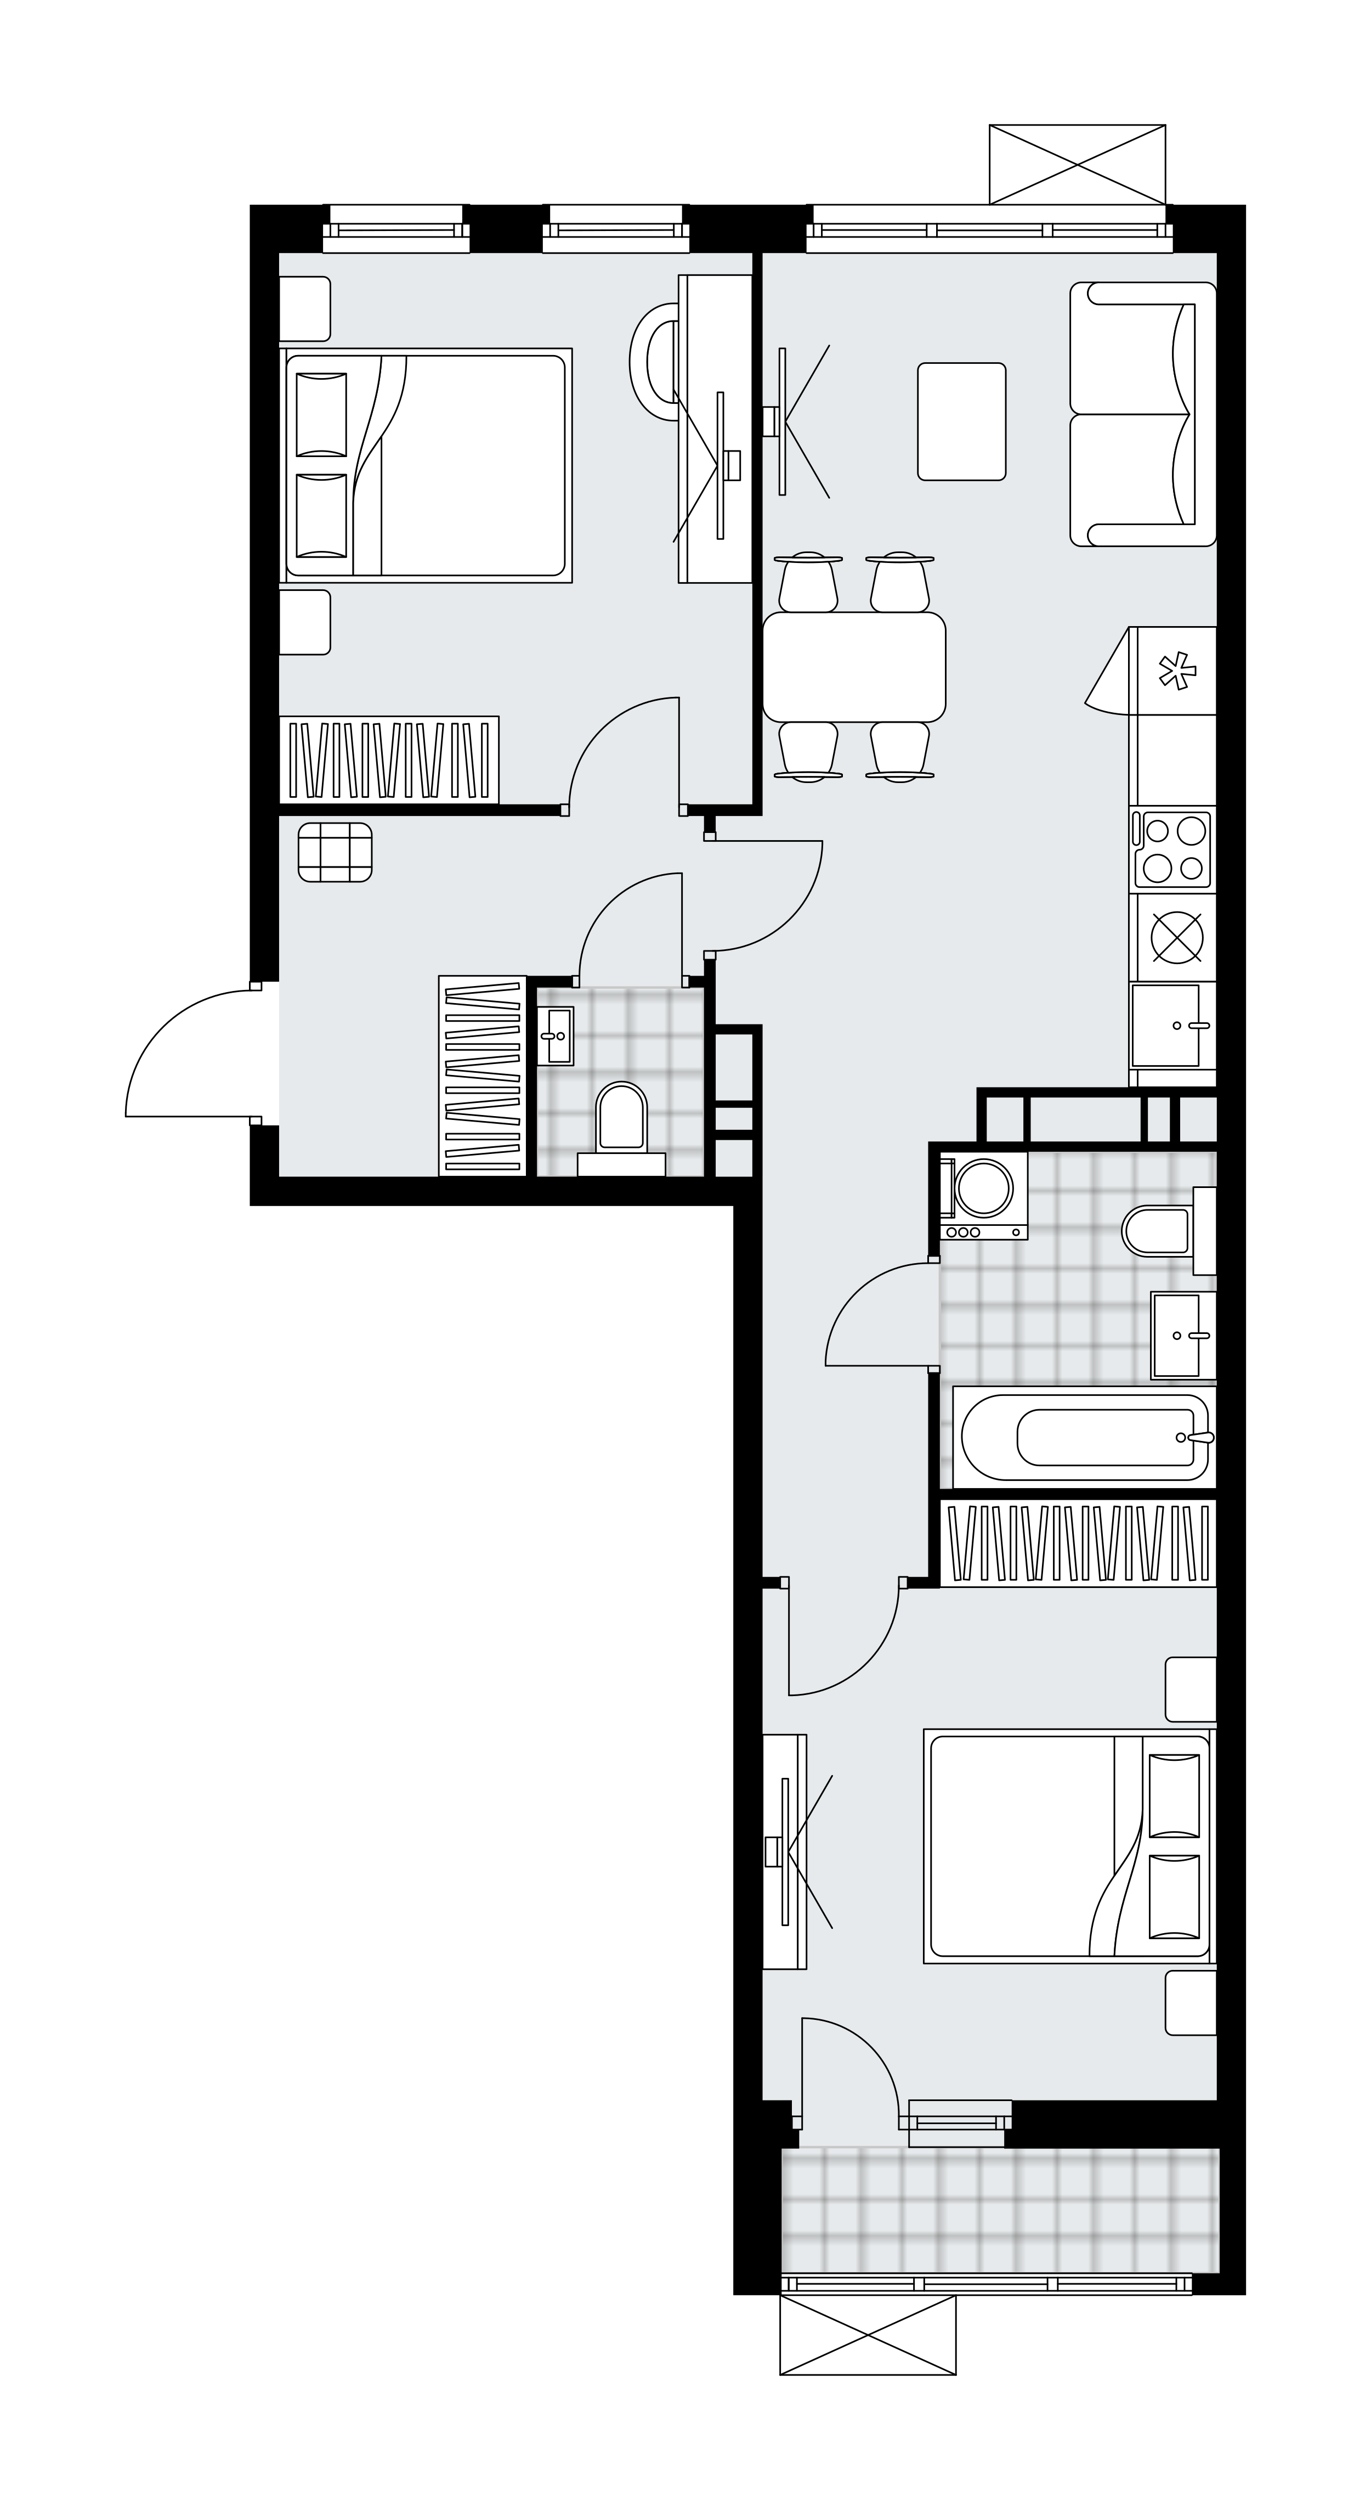 <svg xmlns="http://www.w3.org/2000/svg" xmlns:xlink="http://www.w3.org/1999/xlink" height="2000px" id="Layer_1" style="enable-background:new 0 0 1097.48 2000;" version="1.1" viewBox="0 0 1097.48 2000" width="1097.48px" x="0px" y="0px" xml:space="preserve">
<style type="text/css">
	.st0{fill:none;}
	.st1{opacity:0.5;fill:none;stroke:#1D1D1B;stroke-width:0.4;stroke-miterlimit:10;}
	.st2{fill:#FFFFFF;}
	.st3{fill:#E7EAEC;}
	.st4{fill:url(#SVGID_1_);stroke:#C8C8C8;stroke-width:2;stroke-linecap:round;stroke-linejoin:round;stroke-miterlimit:10;}
	
		.st5{fill:url(#SVGID_00000163791495715318183350000011925667527148207531_);stroke:#C8C8C8;stroke-width:2;stroke-linecap:round;stroke-linejoin:round;stroke-miterlimit:10;}
	
		.st6{fill:url(#SVGID_00000024683623056318364770000009332713003235132083_);stroke:#C8C8C8;stroke-width:2;stroke-linecap:round;stroke-linejoin:round;stroke-miterlimit:10;}
	.st7{fill:none;stroke:#000000;stroke-width:1.3;stroke-linecap:round;stroke-linejoin:round;stroke-miterlimit:10;}
	.st8{fill:#FFFFFF;stroke:#1D1D1B;stroke-width:1.3;stroke-linecap:round;stroke-linejoin:round;stroke-miterlimit:10;}
	.st9{fill:none;stroke:#000000;stroke-width:1.3;stroke-linecap:round;stroke-linejoin:round;}
	.st10{fill:none;stroke:#000000;stroke-width:1.3;stroke-linecap:round;stroke-linejoin:round;stroke-dasharray:9.766,9.766;}
	.st11{fill:none;stroke:#000000;stroke-width:1.3;stroke-linecap:round;stroke-linejoin:round;stroke-dasharray:9.425,9.425;}
	.st12{fill:none;stroke:#000000;stroke-width:1.3;stroke-linecap:round;stroke-linejoin:round;stroke-dasharray:10.819,10.819;}
	.st13{fill:#FFFFFF;stroke:#000000;stroke-width:1.3;stroke-linecap:round;stroke-linejoin:round;stroke-miterlimit:10;}
	.st14{font-family:'Arial-BoldMT','Arial'; font-weight:bold;}
	.st15{font-size:62.062px;}
	.st16{font-size:51.718px;}
	.st17{font-family: 'ArialMT','Arial';}
	.st18{font-size:40px;}
</style>
<pattern height="14.57" id="New_Pattern_Swatch_3" patternUnits="userSpaceOnUse" style="overflow:visible;" viewBox="7.49 -22.06 14.57 14.57" width="14.57" x="1173.04" y="-1217.14">
	<g>
		<rect class="st0" height="14.57" width="14.57" x="7.49" y="-22.06" />
		<g>
			<rect class="st1" height="7.29" width="7.29" x="14.77" y="-7.49" />
		</g>
		<g>
			<rect class="st1" height="7.29" width="7.29" x="0.2" y="-7.49" />
		</g>
		<g>
			<rect class="st1" height="7.29" width="7.29" x="22.06" y="-14.77" />
		</g>
		<g>
			<rect class="st1" height="7.29" width="7.29" x="7.49" y="-14.77" />
			<rect class="st1" height="7.29" width="7.29" x="14.77" y="-22.06" />
		</g>
		<g>
			<rect class="st1" height="7.29" width="7.29" x="0.2" y="-22.06" />
		</g>
		<g>
			<rect class="st1" height="7.29" width="7.29" x="22.06" y="-29.35" />
		</g>
		<g>
			<rect class="st1" height="7.29" width="7.29" x="7.49" y="-29.35" />
		</g>
	</g>
</pattern>
<path class="st2" d="M765.26,1900.65H624.53  c-0.12,0-0.22-0.04-0.31-0.09c-0.02-0.01-0.04-0.03-0.07-0.04c-0.08-0.06-0.15-0.14-0.2-0.23c0-0.01-0.01-0.01-0.01-0.02  c0,0,0,0,0-0.01c-0.02-0.04-0.02-0.09-0.03-0.13c-0.01-0.04-0.02-0.08-0.03-0.12c0,0,0,0,0-0.01v-63.78c0,0,0,0,0,0H587v-117.28  v-38.7V964.82H199.96v-23.46v-40.4c-0.36,0-0.65-0.29-0.65-0.65v-6.39h-98.66c-0.36,0-0.65-0.29-0.65-0.65v-2.94c0,0,0-0.01,0-0.01  c0,0,0-0.01,0-0.01c0.79-26.55,11.71-51.36,30.77-69.86c18.53-17.99,42.8-28.12,68.54-28.67v-6.41c0-0.36,0.29-0.65,0.65-0.65  V481.61V202.48v-23.46v-15.25h57.99c0,0,0,0,0,0c0-0.36,0.29-0.65,0.65-0.65h117.28c0.36,0,0.65,0.29,0.65,0.65c0,0,0,0,0,0h57.34  c0,0,0,0,0,0c0-0.36,0.29-0.65,0.65-0.65h117.28c0.36,0,0.65,0.29,0.65,0.65c0,0,0,0,0,0h92.53c0,0,0,0,0,0  c0-0.36,0.29-0.65,0.65-0.65h145.95V100c0,0,0-0.01,0-0.01c0-0.04,0.02-0.08,0.03-0.12c0.01-0.04,0.01-0.09,0.03-0.13  c0,0,0-0.01,0-0.01c0.01-0.03,0.03-0.05,0.05-0.07c0.03-0.05,0.05-0.09,0.09-0.13c0.03-0.03,0.06-0.04,0.1-0.07  c0.04-0.02,0.07-0.05,0.11-0.07c0.05-0.02,0.1-0.02,0.14-0.03c0.03-0.01,0.06-0.02,0.1-0.02h140.74c0.04,0,0.07,0.02,0.1,0.02  c0.05,0.01,0.09,0.01,0.14,0.03c0.04,0.02,0.07,0.04,0.11,0.07c0.03,0.02,0.07,0.04,0.1,0.07c0.04,0.03,0.06,0.08,0.09,0.12  c0.02,0.03,0.04,0.05,0.06,0.08c0,0,0,0.01,0,0.01c0.02,0.04,0.02,0.08,0.03,0.12c0.01,0.05,0.03,0.09,0.03,0.14c0,0,0,0,0,0.01  v63.13h5.21c0.36,0,0.65,0.29,0.65,0.65c0,0,0,0,0,0h57.99v15.25v23.46v93.83v616.9v715.01v52.02v23.46v15.25v99.69v17.59h-42.74  c0,0,0,0,0,0c0,0.36-0.29,0.65-0.65,0.65H765.91V1900c0,0,0,0.01,0,0.01c0,0.04-0.02,0.08-0.03,0.12c-0.01,0.04-0.01,0.09-0.03,0.13  c0,0,0,0,0,0.01c0,0.01-0.01,0.01-0.01,0.02c-0.05,0.09-0.12,0.17-0.2,0.23c-0.02,0.02-0.04,0.03-0.07,0.04  C765.48,1900.61,765.38,1900.65,765.26,1900.65z" id="background" />
<g id="floor">
	<polygon class="st3" points="974.03,1680.21 974.03,941.33 974.03,893.24 974.03,202.45 223.42,202.45 223.42,941.33    610.45,941.33 610.45,1680.21 625.7,1680.21 625.7,1818.6 976.37,1818.6 976.37,1680.21  " />
	<pattern id="SVGID_1_" patternTransform="matrix(4.138 0 0 4.138 28113.236 14337.698)" xlink:href="#New_Pattern_Swatch_3">
	</pattern>
	<rect class="st4" height="151.29" width="133.7" x="429.84" y="790.03" />
	
		<pattern id="SVGID_00000000943772893671257330000015819902687581655438_" patternTransform="matrix(4.138 0 0 4.138 28113.236 14337.698)" xlink:href="#New_Pattern_Swatch_3">
	</pattern>
	
		<rect height="269.75" style="fill:url(#SVGID_00000000943772893671257330000015819902687581655438_);stroke:#C8C8C8;stroke-width:2;stroke-linecap:round;stroke-linejoin:round;stroke-miterlimit:10;" width="221.66" x="752.36" y="921.39" />
	
		<pattern id="SVGID_00000050651045979348145440000015815965862401264276_" patternTransform="matrix(4.138 0 0 4.138 28113.236 14337.698)" xlink:href="#New_Pattern_Swatch_3">
	</pattern>
	
		<rect height="100.86" style="fill:url(#SVGID_00000050651045979348145440000015815965862401264276_);stroke:#C8C8C8;stroke-width:2;stroke-linecap:round;stroke-linejoin:round;stroke-miterlimit:10;" width="350.67" x="625.7" y="1717.74" />
	<g id="LINE_00000093147436126675114500000008830009694064425346_">
		<line class="st7" x1="727.73" x2="809.83" y1="1693.14" y2="1693.14" />
	</g>
	<g id="LINE_00000163784248358470750800000012216294079470292142_">
		<line class="st7" x1="727.73" x2="809.83" y1="1703.69" y2="1703.69" />
	</g>
	<g id="LINE_00000083068355132342731410000004508415317738186665_">
		<line class="st7" x1="734.3" x2="797.32" y1="1698.7" y2="1698.7" />
	</g>
	<g id="LINE_00000079478356880321099760000017892279499869842835_">
		<line class="st7" x1="803.88" x2="803.88" y1="1693.14" y2="1703.69" />
	</g>
	<g id="LINE_00000049218301404403526800000007947453988600346546_">
		<line class="st7" x1="734.3" x2="734.3" y1="1693.14" y2="1703.69" />
	</g>
	<g id="LINE_00000105409809937194842080000012419077418552083625_">
		<line class="st7" x1="727.73" x2="809.83" y1="1680.24" y2="1680.24" />
	</g>
	<g id="LINE_00000083798648170871108180000017260958673118642842_">
		<line class="st7" x1="809.83" x2="727.73" y1="1717.77" y2="1717.77" />
	</g>
	<g id="LINE_00000039097093233133039980000015130023180820854926_">
		<line class="st7" x1="797.32" x2="797.32" y1="1693.13" y2="1703.68" />
	</g>
	<g id="LINE_00000078739937297248657800000015194020694987756176_">
		<line class="st7" x1="727.73" x2="727.73" y1="1680.24" y2="1717.77" />
	</g>
	<g id="LINE_00000101080816118033376770000001315635978945141694_">
		<line class="st7" x1="645.64" x2="938.84" y1="163.78" y2="163.78" />
	</g>
	<g id="LINE_00000003082075021160867730000005371230166751977876_">
		<line class="st7" x1="651.29" x2="651.29" y1="179.02" y2="189.58" />
	</g>
	<g id="LINE_00000163755870813039168050000011708199379920473735_">
		<line class="st7" x1="932.98" x2="932.98" y1="179.02" y2="189.58" />
	</g>
	<g id="LINE_00000168809738468103178320000007374729376628512422_">
		<line class="st7" x1="741.81" x2="657.86" y1="184.01" y2="184.01" />
	</g>
	<g id="LINE_00000116206654215512120450000015076232586708127915_">
		<line class="st7" x1="926.41" x2="842.67" y1="184.01" y2="184.01" />
	</g>
	<g id="LINE_00000080899593142443416440000008707701597750390418_">
		<line class="st7" x1="926.41" x2="926.41" y1="189.58" y2="179.02" />
	</g>
	<g id="LINE_00000178897106385341925080000003180696782257647534_">
		<line class="st7" x1="651.29" x2="651.29" y1="179.02" y2="189.58" />
	</g>
	<g id="LINE_00000183236171822902550590000002377776402378677683_">
		<line class="st7" x1="657.86" x2="657.86" y1="189.58" y2="179.02" />
	</g>
	<g id="LINE_00000087401965162645983180000018000873731239404166_">
		<line class="st7" x1="750.02" x2="750.02" y1="179.02" y2="189.58" />
	</g>
	<g id="LINE_00000034079406070459322400000013439077497835220922_">
		<line class="st7" x1="750.02" x2="741.81" y1="189.58" y2="189.58" />
	</g>
	<g id="LINE_00000041991510868354167750000015317444485276462011_">
		<line class="st7" x1="741.81" x2="741.81" y1="189.58" y2="179.02" />
	</g>
	<g id="LINE_00000049220242078303780320000005947419074497097642_">
		<line class="st7" x1="741.81" x2="750.02" y1="179.02" y2="179.02" />
	</g>
	<g id="LINE_00000109745295221686800380000005449523415954323342_">
		<line class="st7" x1="938.84" x2="645.64" y1="202.48" y2="202.48" />
	</g>
	<g id="LINE_00000106862464500461236590000008058397827706640285_">
		<line class="st7" x1="842.67" x2="842.67" y1="179.02" y2="189.58" />
	</g>
	<g id="LINE_00000140729542807716656700000016317684526327852707_">
		<line class="st7" x1="842.67" x2="834.46" y1="189.58" y2="189.58" />
	</g>
	<g id="LINE_00000053511695552541733600000012821552102763797938_">
		<line class="st7" x1="834.46" x2="834.46" y1="189.58" y2="179.02" />
	</g>
	<g id="LINE_00000145738053180934345660000012867509862214504322_">
		<line class="st7" x1="834.46" x2="842.67" y1="179.02" y2="179.02" />
	</g>
	<g id="LINE_00000000212446882175337180000011890036513542505611_">
		<line class="st7" x1="834.46" x2="750.02" y1="184.3" y2="184.3" />
	</g>
	<g id="LWPOLYLINE_00000045615747990480268920000001236783239105516220_">
		<line class="st7" x1="842.67" x2="938.84" y1="179.02" y2="179.02" />
	</g>
	<g id="LWPOLYLINE_00000003094875725312807480000017541652542719970202_">
		<line class="st7" x1="834.46" x2="750.02" y1="179.02" y2="179.02" />
	</g>
	<g id="LWPOLYLINE_00000025404182235881758210000009307268871841254307_">
		<line class="st7" x1="741.81" x2="645.64" y1="179.02" y2="179.02" />
	</g>
	<g id="LWPOLYLINE_00000072271637605260505980000004166412848849852345_">
		<line class="st7" x1="842.67" x2="938.84" y1="189.58" y2="189.58" />
	</g>
	<g id="LWPOLYLINE_00000152983883288248105610000007501177330462575009_">
		<line class="st7" x1="834.46" x2="750.02" y1="189.58" y2="189.58" />
	</g>
	<g id="LWPOLYLINE_00000088827123392719779080000007026672131407774096_">
		<line class="st7" x1="741.81" x2="645.64" y1="189.58" y2="189.58" />
	</g>
	<g id="LINE_00000038404730371929832030000017931049206025921726_">
		<line class="st7" x1="625.7" x2="954.09" y1="1818.63" y2="1818.63" />
	</g>
	<g id="LINE_00000131360632911227828880000001867922219620219283_">
		<line class="st7" x1="631.35" x2="631.35" y1="1822.15" y2="1832.7" />
	</g>
	<g id="LINE_00000127760491831730299270000012273866653501106094_">
		<line class="st7" x1="948.22" x2="948.22" y1="1822.15" y2="1832.7" />
	</g>
	<g id="LINE_00000036942446883361977620000007636593623253588115_">
		<line class="st7" x1="731.64" x2="637.92" y1="1827.13" y2="1827.13" />
	</g>
	<g id="LINE_00000106840039652391566840000008059053785777016223_">
		<line class="st7" x1="941.66" x2="846.75" y1="1827.13" y2="1827.13" />
	</g>
	<g id="LINE_00000116206037039273069670000006875840141920327572_">
		<line class="st7" x1="941.66" x2="941.66" y1="1832.7" y2="1822.15" />
	</g>
	<g id="LINE_00000137133326130791823380000012792616322288958880_">
		<line class="st7" x1="631.35" x2="631.35" y1="1822.15" y2="1832.7" />
	</g>
	<g id="LINE_00000093896774895548269540000001525394945384871865_">
		<line class="st7" x1="637.92" x2="637.92" y1="1832.7" y2="1822.15" />
	</g>
	<g id="LINE_00000001630999980652202550000005149428498594199193_">
		<line class="st7" x1="739.85" x2="739.85" y1="1822.15" y2="1832.7" />
	</g>
	<g id="LINE_00000062875239880732423710000010723816001083937197_">
		<line class="st7" x1="739.85" x2="731.64" y1="1832.7" y2="1832.7" />
	</g>
	<g id="LINE_00000074430169433812604850000008537658436839006858_">
		<line class="st7" x1="731.64" x2="731.64" y1="1832.7" y2="1822.15" />
	</g>
	<g id="LINE_00000136407333382425727350000003933885037173974716_">
		<line class="st7" x1="731.64" x2="739.85" y1="1822.15" y2="1822.15" />
	</g>
	<g id="LINE_00000060019867883683419910000009818819699482918827_">
		<line class="st7" x1="954.09" x2="625.7" y1="1836.22" y2="1836.22" />
	</g>
	<g id="LINE_00000127010194964422407940000000088231554126780291_">
		<line class="st7" x1="846.75" x2="846.75" y1="1822.15" y2="1832.7" />
	</g>
	<g id="LINE_00000073718485644224514590000001308368395198349213_">
		<line class="st7" x1="846.75" x2="838.54" y1="1832.7" y2="1832.7" />
	</g>
	<g id="LINE_00000026149439275549159520000003477693871375212455_">
		<line class="st7" x1="838.54" x2="838.54" y1="1832.7" y2="1822.15" />
	</g>
	<g id="LINE_00000054976453893434307670000005258845214447153327_">
		<line class="st7" x1="838.54" x2="846.75" y1="1822.15" y2="1822.15" />
	</g>
	<g id="LINE_00000044876680650745506400000016517966387244072346_">
		<line class="st7" x1="838.54" x2="739.85" y1="1827.43" y2="1827.43" />
	</g>
	<g id="LWPOLYLINE_00000098939976948016636450000008743808953905772207_">
		<line class="st7" x1="846.75" x2="954.09" y1="1822.15" y2="1822.15" />
	</g>
	<g id="LWPOLYLINE_00000163785587602998080730000017190372675520317336_">
		<line class="st7" x1="838.54" x2="739.85" y1="1822.15" y2="1822.15" />
	</g>
	<g id="LWPOLYLINE_00000049903165902723706520000013176879900029144969_">
		<line class="st7" x1="731.64" x2="625.7" y1="1822.15" y2="1822.15" />
	</g>
	<g id="LWPOLYLINE_00000101064393902265642190000005514319730459730848_">
		<line class="st7" x1="846.75" x2="954.09" y1="1832.7" y2="1832.7" />
	</g>
	<g id="LWPOLYLINE_00000100379810152013420950000000618744642413731718_">
		<line class="st7" x1="838.54" x2="739.85" y1="1832.7" y2="1832.7" />
	</g>
	<g id="LWPOLYLINE_00000120549222224613565080000010567643833428059785_">
		<line class="st7" x1="731.64" x2="625.7" y1="1832.7" y2="1832.7" />
	</g>
	<g id="LINE_00000169526225293035097960000007716754868764104332_">
		<line class="st7" x1="375.89" x2="258.6" y1="163.78" y2="163.78" />
	</g>
	<g id="LINE_00000088836365589436750760000011756519751519145658_">
		<line class="st7" x1="258.61" x2="375.89" y1="189.58" y2="189.58" />
	</g>
	<g id="LINE_00000009584775638844293770000011516094272131541923_">
		<line class="st7" x1="370.02" x2="370.02" y1="179.02" y2="189.58" />
	</g>
	<g id="LINE_00000010991308238968711880000016962464019203319230_">
		<line class="st7" x1="264.47" x2="264.47" y1="179.02" y2="189.58" />
	</g>
	<g id="LINE_00000020369517526585342650000017950414700606598790_">
		<line class="st7" x1="258.61" x2="375.89" y1="179.02" y2="179.02" />
	</g>
	<g id="LINE_00000116919677169900896580000010002917927817461639_">
		<line class="st7" x1="271.04" x2="363.45" y1="184.3" y2="184.01" />
	</g>
	<g id="LINE_00000170271557013850291640000011379832276745759388_">
		<line class="st7" x1="271.04" x2="271.04" y1="189.58" y2="179.02" />
	</g>
	<g id="LINE_00000069392667754520453720000005272264166822618516_">
		<line class="st7" x1="370.02" x2="370.02" y1="179.02" y2="189.58" />
	</g>
	<g id="LINE_00000045595426892266468880000003895667624527854255_">
		<line class="st7" x1="363.45" x2="363.45" y1="189.58" y2="179.02" />
	</g>
	<g id="LINE_00000062900853908992495010000007831578908882309281_">
		<line class="st7" x1="258.61" x2="375.89" y1="202.48" y2="202.48" />
	</g>
	<g id="LINE_00000044145667240941988300000014235965874012343222_">
		<line class="st7" x1="551.81" x2="434.53" y1="163.78" y2="163.78" />
	</g>
	<g id="LINE_00000110450960405775541710000016560315189761122705_">
		<line class="st7" x1="434.53" x2="551.81" y1="189.58" y2="189.58" />
	</g>
	<g id="LINE_00000016769220693663348590000016540807180046674565_">
		<line class="st7" x1="545.95" x2="545.95" y1="179.02" y2="189.58" />
	</g>
	<g id="LINE_00000100363287968409614730000005791824808290890384_">
		<line class="st7" x1="440.39" x2="440.39" y1="179.02" y2="189.58" />
	</g>
	<g id="LINE_00000025423578034398632000000015104281416378677909_">
		<line class="st7" x1="434.53" x2="551.81" y1="179.02" y2="179.02" />
	</g>
	<g id="LINE_00000178164741160823243760000014588035571329440165_">
		<line class="st7" x1="446.96" x2="539.38" y1="184.3" y2="184.01" />
	</g>
	<g id="LINE_00000030458015081118426680000000853817102636112570_">
		<line class="st7" x1="446.96" x2="446.96" y1="189.58" y2="179.02" />
	</g>
	<g id="LINE_00000111889146072583404450000017402057442743152043_">
		<line class="st7" x1="545.95" x2="545.95" y1="179.02" y2="189.58" />
	</g>
	<g id="LINE_00000155144528613527921080000015744493114141601665_">
		<line class="st7" x1="539.38" x2="539.38" y1="189.58" y2="179.02" />
	</g>
	<g id="LINE_00000072248329537971516440000018368521869906850492_">
		<line class="st7" x1="434.53" x2="551.81" y1="202.48" y2="202.48" />
	</g>
	<g id="LWPOLYLINE_00000166654097425150761540000014652208798104295302_">
		<rect class="st7" height="7.04" width="9.38" x="199.96" y="785.37" />
	</g>
	<g id="LWPOLYLINE_00000181796047779477409540000006748956427788110978_">
		<rect class="st7" height="7.04" width="9.38" x="199.96" y="893.27" />
	</g>
	<g id="LWPOLYLINE_00000163756312801266239580000000762817781985906820_">
		<path class="st7" d="M100.65,890.34c1.61-54.54,46.3-97.92,100.86-97.92" />
	</g>
	<g id="LINE_00000045582801848881274110000002839930090867339421_">
		<line class="st7" x1="201.51" x2="100.65" y1="893.27" y2="893.27" />
	</g>
	<g id="LINE_00000111186956709691989030000006480366429849186456_">
		<line class="st7" x1="100.65" x2="100.65" y1="893.27" y2="890.34" />
	</g>
	<g id="LWPOLYLINE_00000183962547542290456550000004288381681524510861_">
		<rect class="st7" height="9.38" width="7.04" x="448.6" y="643.46" />
	</g>
	<g id="LWPOLYLINE_00000117678277882309065530000013882988578764928958_">
		<rect class="st7" height="9.38" width="7.04" x="543.6" y="643.46" />
	</g>
	<g id="LWPOLYLINE_00000165921998186492001250000000051963915090581939_">
		<path class="st7" d="M541.04,558.05c-47.57,1.41-85.4,40.37-85.4,87.96" />
	</g>
	<g id="LINE_00000150085384211368085220000018282877617604319386_">
		<line class="st7" x1="543.6" x2="543.6" y1="646.01" y2="558.05" />
	</g>
	<g id="LINE_00000008146720113615430090000001441379820041041302_">
		<line class="st7" x1="543.6" x2="541.04" y1="558.05" y2="558.05" />
	</g>
	<g id="LWPOLYLINE_00000026162886334506307940000005779500751913388211_">
		<rect class="st7" height="7.04" width="9.38" x="563.54" y="760.74" />
	</g>
	<g id="LWPOLYLINE_00000181788918684548694210000014355278752621870219_">
		<rect class="st7" height="7.04" width="9.38" x="563.54" y="665.75" />
	</g>
	<g id="LWPOLYLINE_00000143598172357201643290000002569326168273884851_">
		<path class="st7" d="M658.33,675.34c-1.41,47.57-40.37,85.4-87.96,85.4" />
	</g>
	<g id="LINE_00000151510032816573937860000018444578525086901893_">
		<line class="st7" x1="570.37" x2="658.33" y1="672.78" y2="672.78" />
	</g>
	<g id="LINE_00000117634693461929262870000013894198051702497715_">
		<line class="st7" x1="658.33" x2="658.33" y1="672.78" y2="675.34" />
	</g>
	<g id="LWPOLYLINE_00000098207858787747779090000013664216882710794889_">
		<rect class="st7" height="9.38" width="5.86" x="545.95" y="780.68" />
	</g>
	<g id="LWPOLYLINE_00000080904117073195180520000001892754484026822555_">
		<rect class="st7" height="9.38" width="5.86" x="457.98" y="780.68" />
	</g>
	<g id="LINE_00000069374763558013875330000005000134780722781113_">
		<line class="st7" x1="551.81" x2="551.81" y1="780.68" y2="790.06" />
	</g>
	<g id="LINE_00000173861449086068260460000012567423231642753418_">
		<line class="st7" x1="457.98" x2="457.98" y1="780.68" y2="790.06" />
	</g>
	<g id="LINE_00000181049410154224523090000010166404491589325442_">
		<line class="st7" x1="545.95" x2="545.95" y1="780.68" y2="698.58" />
	</g>
	<g id="ARC_00000181060765047803414960000005343136563452752778_">
		<path class="st7" d="M542.43,698.58c-43.93,1.95-78.55,38.12-78.58,82.1" />
	</g>
	<g id="LINE_00000002385223486345105240000006771327563632615811_">
		<line class="st7" x1="545.95" x2="542.43" y1="698.58" y2="698.58" />
	</g>
	<g id="LWPOLYLINE_00000093159495082201054120000017781562625165522057_">
		<rect class="st7" height="5.86" width="9.38" x="742.98" y="1092.65" />
	</g>
	<g id="LWPOLYLINE_00000038380976790314086820000017479587899686987927_">
		<rect class="st7" height="5.86" width="9.38" x="742.98" y="1004.69" />
	</g>
	<g id="LINE_00000097470477106395769220000001313706304392684946_">
		<line class="st7" x1="742.98" x2="752.36" y1="1098.52" y2="1098.52" />
	</g>
	<g id="LINE_00000019670409112665034480000009647102270074490284_">
		<line class="st7" x1="742.98" x2="752.36" y1="1004.69" y2="1004.69" />
	</g>
	<g id="LINE_00000052790881640210771370000005679175348595187846_">
		<line class="st7" x1="742.98" x2="660.88" y1="1092.65" y2="1092.65" />
	</g>
	<g id="ARC_00000034812112839948857080000009236806240697167241_">
		<path class="st7" d="M660.88,1089.13c1.95-43.93,38.12-78.55,82.1-78.58" />
	</g>
	<g id="LINE_00000046323021432762375230000000523013781284107198_">
		<line class="st7" x1="660.88" x2="660.88" y1="1092.65" y2="1089.13" />
	</g>
	<g id="LWPOLYLINE_00000026142751948313947640000011175977973496212391_">
		<rect class="st7" height="9.38" width="7.04" x="719.52" y="1261.54" />
	</g>
	<g id="LWPOLYLINE_00000061435418796398809370000003590054267573723324_">
		<rect class="st7" height="9.38" width="7.04" x="624.53" y="1261.54" />
	</g>
	<g id="LWPOLYLINE_00000154397933657020446070000004513372310203031187_">
		<path class="st7" d="M634.12,1356.33c47.57-1.41,85.4-40.37,85.4-87.96" />
	</g>
	<g id="LINE_00000106837465500475263380000013425995490825862591_">
		<line class="st7" x1="631.56" x2="631.56" y1="1268.37" y2="1356.33" />
	</g>
	<g id="LINE_00000096741030476449303540000004809695311700796593_">
		<line class="st7" x1="631.56" x2="634.12" y1="1356.33" y2="1356.33" />
	</g>
	<g id="ARC_00000012468144655887182390000005399468416954234301_">
		<path class="st7" d="M642.12,1614.56c0.38,0,0.77,0,1.15,0.01c42.75,0.64,76.89,35.82,76.25,78.57" />
	</g>
	<g id="LINE_00000138535254306696503860000003489143102870382980_">
		<line class="st7" x1="642.12" x2="642.12" y1="1693.14" y2="1614.56" />
	</g>
	<g id="LINE_00000176022074562285736660000015992268614831965617_">
		<line class="st7" x1="727.73" x2="719.52" y1="1693.14" y2="1693.14" />
	</g>
	<g id="LINE_00000149352795251171101450000009819258529676508816_">
		<line class="st7" x1="719.52" x2="719.52" y1="1693.14" y2="1703.69" />
	</g>
	<g id="LINE_00000011009065845071442680000004590458721762268834_">
		<line class="st7" x1="719.52" x2="727.73" y1="1703.69" y2="1703.69" />
	</g>
	<g id="LINE_00000057149722201988235760000012903247790552585103_">
		<line class="st7" x1="633.91" x2="642.12" y1="1703.69" y2="1703.69" />
	</g>
	<g id="LINE_00000139978173231136758960000007767209495159664056_">
		<line class="st7" x1="642.12" x2="642.12" y1="1703.69" y2="1693.14" />
	</g>
	<g id="LINE_00000060747316437280478390000008467173868030863285_">
		<line class="st7" x1="642.12" x2="633.91" y1="1693.14" y2="1693.14" />
	</g>
	<g id="LINE_00000157299478539405159500000016595598363273323180_">
		<line class="st7" x1="633.91" x2="633.91" y1="1703.69" y2="1693.14" />
	</g>
	<g id="LINE_00000132068109437328216970000016749910069964387716_">
		<line class="st7" x1="932.98" x2="792.24" y1="100" y2="100" />
	</g>
	<g id="LINE_00000078751398391543321940000009145002361378997398_">
		<line class="st7" x1="792.24" x2="792.24" y1="100" y2="163.78" />
	</g>
	<g id="LINE_00000100366087395676418540000011934451304500887195_">
		<line class="st7" x1="932.98" x2="932.98" y1="163.78" y2="100" />
	</g>
	<g id="LWPOLYLINE_00000058589269152097497500000005489106864648884414_">
		<line class="st7" x1="792.24" x2="932.98" y1="163.78" y2="100" />
	</g>
	<g id="LWPOLYLINE_00000036228077626543552590000013765960225332784521_">
		<line class="st7" x1="932.98" x2="792.24" y1="163.78" y2="100" />
	</g>
	<g id="LINE_00000072263434816853869420000013201560275782967219_">
		<line class="st7" x1="765.26" x2="624.53" y1="1900" y2="1900" />
	</g>
	<g id="LINE_00000116918417649290224020000001924853498083758979_">
		<line class="st7" x1="624.53" x2="624.53" y1="1900" y2="1836.22" />
	</g>
	<g id="LINE_00000048479314013529085870000009522396823818494906_">
		<line class="st7" x1="765.26" x2="765.26" y1="1836.22" y2="1900" />
	</g>
	<g id="LWPOLYLINE_00000121973228861112198700000017376239071503256758_">
		<line class="st7" x1="624.53" x2="765.26" y1="1836.22" y2="1900" />
	</g>
	<g id="LWPOLYLINE_00000108293623968772340490000010728584972056353978_">
		<line class="st7" x1="765.26" x2="624.53" y1="1836.22" y2="1900" />
	</g>
	<polygon points="223.42,652.84 448.6,652.84 448.6,643.46 223.42,643.46 223.42,481.61 223.42,202.48 258.61,202.48 258.61,179.02    264.47,179.02 264.47,163.78 199.96,163.78 199.96,179.02 199.96,202.48 199.96,481.61 199.96,785.37 223.42,785.37  " />
	<polygon points="545.95,179.02 551.81,179.02 551.81,202.48 602.24,202.48 602.24,643.46 550.64,643.46 550.64,652.84    563.54,652.84 563.54,665.75 572.92,665.75 572.92,652.84 602.24,652.84 610.45,652.84 610.45,202.48 645.64,202.48 645.64,179.02    651.29,179.02 651.29,163.78 545.95,163.78  " />
	<path d="M932.98,179.02h5.86v23.46h35.18v93.83v573.51H781.68v8.21v35.18h-38.7v8.21v83.27h9.38v-83.27h221.66v269.75H752.36   v-92.65h-9.38v163.02h-16.42v9.38h16.42h9.38v-71.54h221.66v428.84v52.02h-164.2v23.46h-5.95v15.25h172.49v99.69h-22.28v17.59   h43.39v-17.59v-99.69v-15.25v-23.46v-52.02V913.21v-616.9v-93.83v-23.46v-15.25h-64.51V179.02z M789.89,913.21v-35.18h29.32v35.18   H789.89z M825.08,913.21v-35.18h87.96v35.18H825.08z M918.9,913.21v-35.18h17.59v35.18H918.9z M944.71,913.21v-35.18h29.32v35.18   H944.71z" />
	<path d="M633.91,1680.24h-23.46v-409.31h14.07v-9.38h-14.07V941.36v-29.32v-8.21v-17.59v-58.64v-8.21h-37.53v-51.6h-9.38v12.9   h-11.73v9.38h11.73v151.29h-133.7V790.06h28.15v-9.38h-36.36v9.38v151.29H223.42v-41.05h-23.46v41.05v23.46H587v715.42v38.7v117.28   h38.7v-117.28h8.21h5.86v-15.25h-5.86V1680.24z M572.92,827.59h29.32v52.78h-29.32V827.59z M572.92,886.24h29.32v17.59h-29.32   V886.24z M572.92,941.36v-29.32h29.32v29.32H587H572.92z" />
	<polygon points="375.89,202.48 434.53,202.48 434.53,179.02 440.39,179.02 440.39,163.78 370.02,163.78 370.02,179.02    375.89,179.02  " />
</g>
<g id="mebel">
	<g>
		<path class="st13" d="M932.98,1331.65v39.99c0,3.24,2.63,5.86,5.86,5.86h35.18v-51.6h-35.3    C935.56,1325.9,932.98,1328.48,932.98,1331.65z" />
		<path class="st13" d="M932.98,1582.37v39.99c0,3.24,2.63,5.86,5.86,5.86h35.18v-51.6h-35.3    C935.56,1576.62,932.98,1579.19,932.98,1582.37z" />
		<g>
			
				<rect class="st13" height="5.86" transform="matrix(-1.836970e-16 1 -1 -1.836970e-16 2448.209 506.017)" width="187.49" x="877.35" y="1474.18" />
			
				<rect class="st13" height="228.7" transform="matrix(-1.836970e-16 1 -1 -1.836970e-16 2330.927 623.3)" width="187.49" x="760.07" y="1362.76" />
			<path class="st13" d="M968.16,1398.61v157c0,5.18-4.2,9.38-9.38,9.38H754.71c-5.18,0-9.38-4.2-9.38-9.38v-157     c0-5.18,4.2-9.38,9.38-9.38h204.07C963.96,1389.23,968.16,1393.43,968.16,1398.61z" />
			<path class="st13" d="M892.07,1564.99c2.4-49.04,22.61-73.34,22.62-117.5c-1.6,47.25-42.65,52.29-42.57,117.5L892.07,1564.99z" />
			<g>
				<path class="st13" d="M892.07,1564.99c2.4-49.04,22.61-73.34,22.62-117.5l0-58.27h44.09c5.18,0,9.38,4.2,9.38,9.38v157      c0,5.18-4.2,9.38-9.38,9.38L892.07,1564.99L892.07,1564.99z" />
			</g>
			
				<rect class="st13" height="39.6" transform="matrix(-1.836970e-16 1 -1 -1.836970e-16 2377.041 496.773)" width="65.8" x="907.24" y="1417.11" />
			<path class="st13" d="M920.33,1469.8c12.44-5.57,27.16-5.57,39.6,0H920.33z" />
			<path class="st13" d="M959.94,1404.01c-12.44,5.57-27.16,5.57-39.6,0H959.94z" />
			
				<rect class="st13" height="39.6" transform="matrix(-1.836970e-16 1 -1 -1.836970e-16 2457.74 577.472)" width="66.05" x="907.11" y="1497.8" />
			<path class="st13" d="M920.33,1550.63c12.44-5.59,27.16-5.59,39.6,0H920.33z" />
			<path class="st13" d="M959.94,1484.58c-12.44,5.59-27.16,5.59-39.6,0H959.94z" />
			<g>
				<path class="st13" d="M914.69,1447.5v-58.27h-22.62v111.33C902.75,1484.79,913.88,1471.66,914.69,1447.5z" />
			</g>
		</g>
	</g>
	<g>
		<path class="st13" d="M264.47,517.95v-39.99c0-3.24-2.63-5.86-5.86-5.86h-35.18v51.6h35.3    C261.89,523.7,264.47,521.12,264.47,517.95z" />
		<path class="st13" d="M264.47,267.23v-39.99c0-3.24-2.63-5.86-5.86-5.86h-35.18v51.6h35.3    C261.89,272.98,264.47,270.41,264.47,267.23z" />
		<g>
			
				<rect class="st13" height="5.86" transform="matrix(4.520524e-11 -1 1 4.520524e-11 -146.133 598.841)" width="187.49" x="132.61" y="369.55" />
			
				<rect class="st13" height="228.7" transform="matrix(4.520524e-11 -1 1 4.520524e-11 -28.851 716.123)" width="187.49" x="249.89" y="258.14" />
			<path class="st13" d="M229.29,450.99v-157c0-5.18,4.2-9.38,9.38-9.38h204.07c5.18,0,9.38,4.2,9.38,9.38v157     c0,5.18-4.2,9.38-9.38,9.38H238.67C233.49,460.37,229.29,456.17,229.29,450.99z" />
			<path class="st13" d="M305.38,284.61c-2.4,49.04-22.61,73.34-22.62,117.5c1.6-47.25,42.65-52.29,42.57-117.5L305.38,284.61z" />
			<g>
				<path class="st13" d="M305.38,284.61c-2.4,49.04-22.61,73.34-22.62,117.5l0,58.27h-44.09c-5.18,0-9.38-4.2-9.38-9.38v-157      c0-5.18,4.2-9.38,9.38-9.38L305.38,284.61L305.38,284.61z" />
			</g>
			
				<rect class="st13" height="39.6" transform="matrix(4.608631e-11 -1 1 4.608631e-11 -155.377 670.009)" width="65.8" x="224.42" y="392.89" />
			<path class="st13" d="M277.12,379.8c-12.44,5.57-27.16,5.57-39.6,0H277.12z" />
			<path class="st13" d="M237.51,445.59c12.44-5.57,27.16-5.57,39.6,0L237.51,445.59z" />
			
				<rect class="st13" height="39.6" transform="matrix(4.498674e-11 -1 1 4.498674e-11 -74.678 589.309)" width="66.05" x="224.29" y="312.19" />
			<path class="st13" d="M277.12,298.97c-12.44,5.59-27.16,5.59-39.6,0H277.12z" />
			<path class="st13" d="M237.51,365.02c12.44-5.59,27.16-5.59,39.6,0H237.51z" />
			<g>
				<path class="st13" d="M282.75,402.1v58.27h22.62V349.04C294.7,364.81,283.57,377.94,282.75,402.1z" />
			</g>
		</g>
	</g>
	<g>
		<g>
			<rect class="st13" height="23.46" width="23.46" x="256.55" y="670.22" />
			<rect class="st13" height="11.73" width="23.46" x="256.55" y="693.68" />
			<rect class="st13" height="11.73" width="23.46" x="256.55" y="658.49" />
			
				<rect class="st13" height="23.46" transform="matrix(-1 -1.224647e-16 1.224647e-16 -1 577.614 1363.903)" width="17.59" x="280.01" y="670.22" />
			<path class="st13" d="M280.01,705.41h8.21c5.18,0,9.38-4.2,9.38-9.38v-2.35h-17.59V705.41z" />
			<path class="st13" d="M280.01,670.22h17.59v-2.35c0-5.18-4.2-9.38-9.38-9.38h-8.21V670.22z" />
			
				<rect class="st13" height="23.46" transform="matrix(-1 -1.224647e-16 1.224647e-16 -1 495.516 1363.903)" width="17.59" x="238.96" y="670.22" />
			<path class="st13" d="M248.34,705.41h8.21v-11.73h-17.59v2.35C238.96,701.21,243.16,705.41,248.34,705.41z" />
			<path class="st13" d="M238.96,670.22h17.59v-11.73h-8.21c-5.18,0-9.38,4.2-9.38,9.38V670.22z" />
		</g>
	</g>
	<g>
		
			<rect class="st13" height="175.92" transform="matrix(1.427781e-10 -1 1 1.427781e-10 -296.894 919.661)" width="70.37" x="276.2" y="520.32" />
		<g>
			
				<rect class="st13" height="4.66" transform="matrix(1.352590e-10 -1 1 1.352590e-10 -373.55 843.004)" width="58.64" x="205.41" y="605.95" />
			
				<rect class="st13" height="4.66" transform="matrix(1.342820e-10 -1 1 1.342820e-10 -338.913 877.641)" width="58.64" x="240.04" y="605.95" />
			
				<rect class="st13" height="4.66" transform="matrix(1.340022e-10 -1 1 1.340022e-10 -315.822 900.732)" width="58.64" x="263.13" y="605.95" />
			
				<rect class="st13" height="4.66" transform="matrix(1.341887e-10 -1 1 1.341887e-10 -281.185 935.369)" width="58.64" x="297.77" y="605.95" />
			
				<rect class="st13" height="4.66" transform="matrix(0.087 -0.996 0.996 0.087 -370.615 812.099)" width="58.64" x="228.5" y="605.95" />
			
				<rect class="st13" height="4.66" transform="matrix(0.087 -0.996 0.996 0.087 -317.918 869.608)" width="58.64" x="286.23" y="605.95" />
			
				<rect class="st13" height="4.66" transform="matrix(-0.087 -0.996 0.996 -0.087 -338.226 906.627)" width="58.64" x="216.95" y="605.95" />
			
				<rect class="st13" height="4.66" transform="matrix(-0.087 -0.996 0.996 -0.087 -300.57 941.132)" width="58.64" x="251.59" y="605.95" />
			
				<rect class="st13" height="4.66" transform="matrix(-0.087 -0.996 0.996 -0.087 -275.466 964.136)" width="58.64" x="274.68" y="605.95" />
			
				<rect class="st13" height="4.66" transform="matrix(0.087 -0.996 0.996 0.087 -286.3 904.113)" width="58.64" x="320.86" y="605.95" />
			
				<rect class="st13" height="4.66" transform="matrix(-0.087 -0.996 0.996 -0.087 -237.81 998.641)" width="58.64" x="309.32" y="605.95" />
			
				<rect class="st13" height="4.66" transform="matrix(1.347776e-10 -1 1 1.347776e-10 -244.106 972.448)" width="58.64" x="334.85" y="605.95" />
			
				<rect class="st13" height="4.66" transform="matrix(1.354295e-10 -1 1 1.354295e-10 -220.237 996.317)" width="58.64" x="358.72" y="605.95" />
			
				<rect class="st13" height="4.66" transform="matrix(-0.087 -0.996 0.996 -0.087 -197.5 1035.579)" width="58.64" x="346.4" y="605.95" />
		</g>
	</g>
	<g>
		<rect class="st13" height="160.68" width="70.37" x="351.26" y="780.68" />
		<g>
			<rect class="st13" height="4.66" width="58.64" x="357.12" y="812.17" />
			<rect class="st13" height="4.66" width="58.64" x="357.12" y="835.26" />
			<rect class="st13" height="4.66" width="58.64" x="357.12" y="869.9" />
			
				<rect class="st13" height="4.66" transform="matrix(0.996 0.087 -0.087 0.996 71.453 -30.625)" width="58.64" x="357.12" y="800.63" />
			
				<rect class="st13" height="4.66" transform="matrix(0.996 0.087 -0.087 0.996 76.484 -30.406)" width="58.64" x="357.12" y="858.35" />
			
				<rect class="st13" height="4.66" transform="matrix(0.996 -0.087 0.087 0.996 -67.505 36.692)" width="58.64" x="357.12" y="789.08" />
			
				<rect class="st13" height="4.66" transform="matrix(0.996 -0.087 0.087 0.996 -70.524 36.824)" width="58.64" x="357.12" y="823.72" />
			
				<rect class="st13" height="4.66" transform="matrix(0.996 -0.087 0.087 0.996 -72.537 36.912)" width="58.64" x="357.12" y="846.81" />
			
				<rect class="st13" height="4.66" transform="matrix(0.996 0.087 -0.087 0.996 79.503 -30.274)" width="58.64" x="357.12" y="892.99" />
			
				<rect class="st13" height="4.66" transform="matrix(0.996 -0.087 0.087 0.996 -75.555 37.044)" width="58.64" x="357.12" y="881.44" />
			<rect class="st13" height="4.66" width="58.64" x="357.12" y="906.98" />
			<rect class="st13" height="4.66" width="58.64" x="357.12" y="930.85" />
			
				<rect class="st13" height="4.66" transform="matrix(0.996 -0.087 0.087 0.996 -78.787 37.185)" width="58.64" x="357.12" y="918.52" />
		</g>
	</g>
	<g>
		
			<rect class="st13" height="221.66" transform="matrix(1.446004e-10 -1 1 1.446004e-10 -371.368 2097.76)" width="70.37" x="828.01" y="1123.73" />
		<g>
			
				<rect class="st13" height="4.66" transform="matrix(1.340022e-10 -1 1 1.340022e-10 -446.399 2022.729)" width="58.64" x="758.84" y="1232.23" />
			
				<rect class="st13" height="4.66" transform="matrix(1.344827e-10 -1 1 1.344827e-10 -423.308 2045.82)" width="58.64" x="781.94" y="1232.23" />
			
				<rect class="st13" height="4.66" transform="matrix(1.355219e-10 -1 1 1.355219e-10 -388.671 2080.457)" width="58.64" x="816.57" y="1232.23" />
			
				<rect class="st13" height="4.66" transform="matrix(1.346852e-10 -1 1 1.346852e-10 -365.579 2103.549)" width="58.64" x="839.66" y="1232.23" />
			
				<rect class="st13" height="4.66" transform="matrix(1.347776e-10 -1 1 1.347776e-10 -330.942 2138.186)" width="58.64" x="874.3" y="1232.23" />
			
				<rect class="st13" height="4.66" transform="matrix(0.087 -0.996 0.996 0.087 -520.933 1900.629)" width="58.64" x="747.3" y="1232.23" />
			
				<rect class="st13" height="4.66" transform="matrix(0.087 -0.996 0.996 0.087 -468.236 1958.138)" width="58.64" x="805.03" y="1232.23" />
			
				<rect class="st13" height="4.66" transform="matrix(0.087 -0.996 0.996 0.087 -415.54 2015.646)" width="58.64" x="862.76" y="1232.23" />
			
				<rect class="st13" height="4.66" transform="matrix(-0.087 -0.996 0.996 -0.087 -360.456 2138.831)" width="58.64" x="770.39" y="1232.23" />
			
				<rect class="st13" height="4.66" transform="matrix(-0.087 -0.996 0.996 -0.087 -335.352 2161.834)" width="58.64" x="793.48" y="1232.23" />
			
				<rect class="st13" height="4.66" transform="matrix(-0.087 -0.996 0.996 -0.087 -297.696 2196.34)" width="58.64" x="828.12" y="1232.23" />
			
				<rect class="st13" height="4.66" transform="matrix(-0.087 -0.996 0.996 -0.087 -272.592 2219.343)" width="58.64" x="851.21" y="1232.23" />
			
				<rect class="st13" height="4.66" transform="matrix(0.087 -0.996 0.996 0.087 -383.921 2050.151)" width="58.64" x="897.39" y="1232.23" />
			
				<rect class="st13" height="4.66" transform="matrix(-0.087 -0.996 0.996 -0.087 -234.937 2253.848)" width="58.64" x="885.85" y="1232.23" />
			
				<rect class="st13" height="4.66" transform="matrix(-0.087 -0.996 0.996 -0.087 -398.878 2103.624)" width="58.64" x="735.05" y="1232.23" />
			
				<rect class="st13" height="4.66" transform="matrix(1.341887e-10 -1 1 1.341887e-10 -293.863 2175.265)" width="58.64" x="911.38" y="1232.23" />
			
				<rect class="st13" height="4.66" transform="matrix(1.349481e-10 -1 1 1.349481e-10 -269.994 2199.134)" width="58.64" x="935.25" y="1232.23" />
			
				<rect class="st13" height="4.66" transform="matrix(-0.087 -0.996 0.996 -0.087 -194.626 2290.786)" width="58.64" x="922.93" y="1232.23" />
		</g>
	</g>
	<g>
		<g>
			<g>
				<path class="st13" d="M597.76,265.58v48.11c0,4.84-3.93,8.77-8.77,8.77h-49.93v-65.65h49.93      C593.83,256.81,597.76,260.74,597.76,265.58z" />
				<path class="st13" d="M539.06,322.46c-11.39,0-21.02-11.46-21.02-32.84s9.51-32.81,21.02-32.81V322.46z" />
				<path class="st13" d="M539.06,242.74c-19.21,0-35.06,17.74-35.06,46.89s16.06,46.91,35.06,46.91h49.9v-14.07h-49.9      c-11.39,0-21.02-11.46-21.02-32.84s9.51-32.81,21.02-32.81h49.9v-14.07H539.06z" />
			</g>
		</g>
		<g>
			
				<rect class="st13" height="52.01" transform="matrix(3.166487e-10 1 -1 3.166487e-10 919.457 -233.019)" width="246.29" x="453.09" y="317.21" />
			
				<rect class="st13" height="7.04" transform="matrix(2.059808e-10 1 -1 2.059808e-10 889.934 -203.495)" width="246.29" x="423.57" y="339.7" />
		</g>
		<g>
			<g>
				<g id="LINE_00000013902289494359063180000004146862508596455838_">
					<line class="st13" x1="574.35" x2="539.17" y1="372.54" y2="311.6" />
				</g>
				<g id="LINE_00000089556459494369864060000016593774079964714942_">
					<line class="st13" x1="574.35" x2="539.17" y1="372.54" y2="433.48" />
				</g>
			</g>
			<rect class="st13" height="117.28" width="4.69" x="574.35" y="313.9" />
			
				<rect class="st13" height="23.46" transform="matrix(-1 1.927608e-10 -1.927608e-10 -1 1162.194 745.08)" width="4.1" x="579.04" y="360.81" />
			<rect class="st13" height="23.46" width="9.38" x="583.15" y="360.81" />
		</g>
	</g>
	<g>
		<path class="st13" d="M879.62,419.45L879.62,419.45c-4.86,0-8.8,3.94-8.8,8.8v0c0,4.86,3.94,8.8,8.8,8.8h0h-14.04    c-4.88,0-8.83-3.95-8.83-8.83v-87.89c0-4.86,3.98-8.84,8.84-8.84l86.69,0c0,0-26.68,39.67-4.68,87.96H879.62z" />
		<path class="st13" d="M879.62,243.53L879.62,243.53c-4.86,0-8.8-3.94-8.8-8.8v0c0-4.86,3.94-8.8,8.8-8.8h0h-14.04    c-4.88,0-8.83,3.95-8.83,8.83v87.89c0,4.86,3.98,8.84,8.84,8.84l86.69,0c0,0-26.68-39.67-4.68-87.96H879.62z" />
		<path class="st13" d="M965.23,437.05h-85.62c-4.86,0-8.8-3.94-8.8-8.8v0c0-4.86,3.94-8.8,8.8-8.8h76.82V243.53h-76.82    c-4.86,0-8.8-3.94-8.8-8.8v0c0-4.86,3.94-8.8,8.8-8.8h85.62c4.86,0,8.8,3.94,8.8,8.8v193.52    C974.03,433.09,970.07,437.05,965.23,437.05z" />
		<path class="st13" d="M947.6,243.53c-22.01,48.29,4.68,87.96,4.68,87.96v0c0,0-26.68,39.67-4.68,87.96h8.83V243.53L947.6,243.53z" />
	</g>
	<g>
		<path class="st13" d="M742.4,577.75H625.11c-8.1,0-14.66-6.56-14.66-14.66v-58.61c0-8.1,6.56-14.66,14.66-14.66H742.4    c8.1,0,14.66,6.56,14.66,14.66v58.61C757.06,571.19,750.49,577.75,742.4,577.75z" />
		<g>
			<g id="LINE_00000165914765485037323610000005081344790952123287_">
				<path class="st13" d="M671.49,448.62c-14.2,1.78-34.57,1.78-48.77,0c-1.64-0.21-2.59-0.51-2.59-0.84v-0.08v-1.16      c0-0.35,1.84-0.63,4.1-0.63c15.21,0.24,30.53,0.24,45.74,0c2.27,0,4.1,0.28,4.1,0.63v1.16v0.08      C674.08,448.11,673.13,448.41,671.49,448.62z" />
			</g>
			<g id="LINE_00000004537064016358658960000011392172984564792505_">
				<path class="st13" d="M671.49,448.62c-14.2,1.78-34.57,1.78-48.77,0c-1.64-0.21-2.59-0.51-2.59-0.84v-0.08v-1.16      c0-0.35,1.84-0.63,4.1-0.63c15.21,0.24,30.53,0.24,45.74,0c2.27,0,4.1,0.28,4.1,0.63v1.16v0.08      C674.08,448.11,673.13,448.41,671.49,448.62z" />
			</g>
			<g id="LINE_00000106842276387334846020000015858568352188768392_">
				<path class="st13" d="M671.49,448.62c-14.2,1.78-34.57,1.78-48.77,0c-1.64-0.21-2.59-0.51-2.59-0.84v-0.08v-1.16      c0-0.35,1.84-0.63,4.1-0.63c15.21,0.24,30.53,0.24,45.74,0c2.27,0,4.1,0.28,4.1,0.63v1.16v0.08      C674.08,448.11,673.13,448.41,671.49,448.62z" />
			</g>
			<path class="st13" d="M660.07,445.99c-3.09-2.61-7.06-4.17-11.35-4.17h-3.23c-4.29,0-8.26,1.56-11.35,4.17     C642.78,446.06,651.42,446.06,660.07,445.99z" />
			<path class="st13" d="M666,456.11c-0.48-2.49-1.51-4.74-2.89-6.72c-10.18,0.72-21.84,0.72-32.02,0     c-1.38,1.98-2.41,4.22-2.89,6.72l-4.31,22.6c-1.1,5.78,3.33,11.14,9.22,11.14h27.99c5.89,0,10.32-5.36,9.22-11.14L666,456.11z" />
		</g>
		<g>
			<g id="LINE_00000011730486286598545570000013896187600538731411_">
				<path class="st13" d="M744.79,448.62c-14.2,1.78-34.57,1.78-48.77,0c-1.64-0.21-2.59-0.51-2.59-0.84v-0.08v-1.16      c0-0.35,1.84-0.63,4.1-0.63c15.21,0.24,30.53,0.24,45.74,0c2.27,0,4.1,0.28,4.1,0.63v1.16v0.08      C747.38,448.11,746.43,448.41,744.79,448.62z" />
			</g>
			<g id="LINE_00000045592455902461245860000003841581967855319952_">
				<path class="st13" d="M744.79,448.62c-14.2,1.78-34.57,1.78-48.77,0c-1.64-0.21-2.59-0.51-2.59-0.84v-0.08v-1.16      c0-0.35,1.84-0.63,4.1-0.63c15.21,0.24,30.53,0.24,45.74,0c2.27,0,4.1,0.28,4.1,0.63v1.16v0.08      C747.38,448.11,746.43,448.41,744.79,448.62z" />
			</g>
			<g id="LINE_00000137851649993915932060000004436833309834948241_">
				<path class="st13" d="M744.79,448.62c-14.2,1.78-34.57,1.78-48.77,0c-1.64-0.21-2.59-0.51-2.59-0.84v-0.08v-1.16      c0-0.35,1.84-0.63,4.1-0.63c15.21,0.24,30.53,0.24,45.74,0c2.27,0,4.1,0.28,4.1,0.63v1.16v0.08      C747.38,448.11,746.43,448.41,744.79,448.62z" />
			</g>
			<path class="st13" d="M733.37,445.99c-3.09-2.61-7.06-4.17-11.35-4.17h-3.23c-4.29,0-8.26,1.56-11.35,4.17     C716.08,446.06,724.73,446.06,733.37,445.99z" />
			<path class="st13" d="M739.3,456.11c-0.48-2.49-1.51-4.74-2.89-6.72c-10.18,0.72-21.84,0.72-32.02,0     c-1.38,1.98-2.41,4.22-2.89,6.72l-4.31,22.6c-1.1,5.78,3.33,11.14,9.22,11.14h27.99c5.89,0,10.32-5.36,9.22-11.14L739.3,456.11z" />
		</g>
		<g>
			<g id="LINE_00000111180495766384401410000012995026861168690588_">
				<path class="st13" d="M696.02,618.99c14.2-1.78,34.57-1.78,48.77,0c1.64,0.21,2.59,0.51,2.59,0.84v0.08v1.16      c0,0.35-1.84,0.63-4.1,0.63c-15.21-0.24-30.53-0.24-45.74,0c-2.27,0-4.1-0.28-4.1-0.63v-1.16v-0.08      C693.43,619.5,694.38,619.19,696.02,618.99z" />
			</g>
			<g id="LINE_00000089538031521121212100000008371437570354447531_">
				<path class="st13" d="M696.02,618.99c14.2-1.78,34.57-1.78,48.77,0c1.64,0.21,2.59,0.51,2.59,0.84v0.08v1.16      c0,0.35-1.84,0.63-4.1,0.63c-15.21-0.24-30.53-0.24-45.74,0c-2.27,0-4.1-0.28-4.1-0.63v-1.16v-0.08      C693.43,619.5,694.38,619.19,696.02,618.99z" />
			</g>
			<g id="LINE_00000045617729911552349610000013969852403256383385_">
				<path class="st13" d="M696.02,618.99c14.2-1.78,34.57-1.78,48.77,0c1.64,0.21,2.59,0.51,2.59,0.84v0.08v1.16      c0,0.35-1.84,0.63-4.1,0.63c-15.21-0.24-30.53-0.24-45.74,0c-2.27,0-4.1-0.28-4.1-0.63v-1.16v-0.08      C693.43,619.5,694.38,619.19,696.02,618.99z" />
			</g>
			<path class="st13" d="M707.44,621.62c3.09,2.61,7.06,4.17,11.35,4.17h3.23c4.29,0,8.26-1.56,11.35-4.17     C724.73,621.54,716.08,621.54,707.44,621.62z" />
			<path class="st13" d="M701.51,611.49c0.48,2.49,1.51,4.74,2.89,6.72c10.18-0.72,21.84-0.72,32.02,0     c1.38-1.98,2.41-4.22,2.89-6.72l4.31-22.6c1.1-5.78-3.33-11.14-9.22-11.14h-27.99c-5.89,0-10.32,5.36-9.22,11.14L701.51,611.49z" />
		</g>
		<g>
			<g id="LINE_00000163042445922200345340000011818069629576606340_">
				<path class="st13" d="M622.72,618.99c14.2-1.78,34.57-1.78,48.77,0c1.64,0.21,2.59,0.51,2.59,0.84v0.08v1.16      c0,0.35-1.84,0.63-4.1,0.63c-15.21-0.24-30.53-0.24-45.74,0c-2.27,0-4.1-0.28-4.1-0.63v-1.16v-0.08      C620.13,619.5,621.08,619.19,622.72,618.99z" />
			</g>
			<g id="LINE_00000177453543667736680860000008638267092268270210_">
				<path class="st13" d="M622.72,618.99c14.2-1.78,34.57-1.78,48.77,0c1.64,0.21,2.59,0.51,2.59,0.84v0.08v1.16      c0,0.35-1.84,0.63-4.1,0.63c-15.21-0.24-30.53-0.24-45.74,0c-2.27,0-4.1-0.28-4.1-0.63v-1.16v-0.08      C620.13,619.5,621.08,619.19,622.72,618.99z" />
			</g>
			<g id="LINE_00000052104431693552821670000009173185486464129922_">
				<path class="st13" d="M622.72,618.99c14.2-1.78,34.57-1.78,48.77,0c1.64,0.21,2.59,0.51,2.59,0.84v0.08v1.16      c0,0.35-1.84,0.63-4.1,0.63c-15.21-0.24-30.53-0.24-45.74,0c-2.27,0-4.1-0.28-4.1-0.63v-1.16v-0.08      C620.13,619.5,621.08,619.19,622.72,618.99z" />
			</g>
			<path class="st13" d="M634.14,621.62c3.09,2.61,7.06,4.17,11.35,4.17h3.23c4.29,0,8.26-1.56,11.35-4.17     C651.42,621.54,642.78,621.54,634.14,621.62z" />
			<path class="st13" d="M628.21,611.49c0.48,2.49,1.51,4.74,2.89,6.72c10.18-0.72,21.84-0.72,32.02,0     c1.38-1.98,2.41-4.22,2.89-6.72l4.31-22.6c1.1-5.78-3.33-11.14-9.22-11.14h-27.99c-5.89,0-10.32,5.36-9.22,11.14L628.21,611.49z" />
		</g>
	</g>
	<g>
		<g>
			
				<rect class="st13" height="28.15" transform="matrix(-5.314434e-11 1 -1 -5.314434e-11 2106.145 857.091)" width="187.65" x="530.7" y="1467.54" />
			
				<rect class="st13" height="7.04" transform="matrix(-5.131736e-11 1 -1 -5.131736e-11 2123.738 839.499)" width="187.65" x="548.29" y="1478.1" />
		</g>
		<g>
			<g>
				<g id="LINE_00000114784957228720662010000013773813539946660523_">
					<line class="st13" x1="630.98" x2="666.16" y1="1481.62" y2="1420.68" />
				</g>
				<g id="LINE_00000086659898036329053380000016808961669463149231_">
					<line class="st13" x1="630.98" x2="666.16" y1="1481.62" y2="1542.56" />
				</g>
			</g>
			
				<rect class="st13" height="117.28" transform="matrix(-1 -1.224647e-16 1.224647e-16 -1 1257.264 2963.237)" width="4.69" x="626.29" y="1422.98" />
			<rect class="st13" height="23.46" width="4.1" x="622.18" y="1469.89" />
			
				<rect class="st13" height="23.46" transform="matrix(-1 -1.224647e-16 1.224647e-16 -1 1234.98 2963.237)" width="9.38" x="612.8" y="1469.89" />
		</g>
	</g>
	<g>
		<g>
			<g id="LINE_00000036252374713455222450000000087690858398718608_">
				<line class="st13" x1="628.63" x2="663.82" y1="337.36" y2="276.41" />
			</g>
			<g id="LINE_00000159459582143380640020000013421559226479192200_">
				<line class="st13" x1="628.63" x2="663.82" y1="337.36" y2="398.3" />
			</g>
		</g>
		
			<rect class="st13" height="117.28" transform="matrix(-1 -1.224647e-16 1.224647e-16 -1 1252.572 674.711)" width="4.69" x="623.94" y="278.71" />
		<rect class="st13" height="23.46" width="4.1" x="619.84" y="325.63" />
		
			<rect class="st13" height="23.46" transform="matrix(-1 -1.224647e-16 1.224647e-16 -1 1230.289 674.711)" width="9.38" x="610.45" y="325.63" />
	</g>
	<g>
		<path class="st13" d="M805.14,378.47v-82.23c0-3.2-2.6-5.8-5.8-5.8h-58.77c-3.2,0-5.8,2.6-5.8,5.8v82.23c0,3.2,2.6,5.8,5.8,5.8    h58.77C802.55,384.27,805.14,381.67,805.14,378.47z" />
	</g>
	<g>
		
			<rect class="st13" height="63.33" transform="matrix(-1.836970e-16 1 -1 -1.836970e-16 1663.229 -221.498)" width="297.9" x="793.41" y="689.2" />
		
			<rect class="st13" height="7.04" transform="matrix(-1.836970e-16 1 -1 -1.836970e-16 1628.045 -186.313)" width="297.9" x="758.23" y="717.35" />
	</g>
	<g>
		<path class="st13" d="M497.57,865.28L497.57,865.28c11.34,0,20.52,9.19,20.52,20.52v36.79h-41.05V885.8    C477.04,874.47,486.23,865.28,497.57,865.28z" />
		
			<rect class="st13" height="18.77" transform="matrix(-1 7.237430e-13 -7.237430e-13 -1 995.136 1863.952)" width="70.37" x="462.38" y="922.59" />
		<path class="st13" d="M497.57,868.92L497.57,868.92c9.39,0,17.01,7.61,17.01,17.01v28.46c0,1.94-1.58,3.52-3.52,3.52h-26.97    c-1.94,0-3.52-1.58-3.52-3.52v-28.46C480.56,876.53,488.18,868.92,497.57,868.92z" />
	</g>
	<g>
		
			<rect class="st13" height="211.11" transform="matrix(-1.836970e-16 1 -1 -1.836970e-16 2018.595 281.647)" width="82.1" x="827.43" y="1044.57" />
		<g id="ARC_00000121253630157505948530000005877033151061549491_">
			<path class="st13" d="M967,1146.07c0.39-0.06,0.79-0.06,1.18,0c2.24,0.33,3.79,2.4,3.46,4.64s-2.4,3.79-4.64,3.46l-14.32-2.09     c-0.66-0.2-1.18-0.72-1.38-1.38c-0.32-1.08,0.29-2.22,1.38-2.55L967,1146.07z" />
		</g>
		<path class="st13" d="M966.99,1167.59v-13.42l-14.31-2.09c-0.66-0.2-1.18-0.71-1.38-1.38c-0.32-1.08,0.29-2.22,1.38-2.55    l14.31-2.09v-13.54c0-9.07-7.35-16.42-16.42-16.42H802.82c-18.15,0-32.86,14.71-32.86,32.86c0,19.42,15.74,35.16,35.16,35.16    h145.33C959.59,1184.13,966.99,1176.73,966.99,1167.59z" />
		<path class="st13" d="M955.35,1167.63v-15.16l-2.67-0.39c-0.66-0.2-1.18-0.71-1.38-1.38c-0.32-1.08,0.29-2.22,1.38-2.55l2.67-0.39    v-15.24c0-2.59-2.1-4.69-4.69-4.69H832.17c-9.78,0-17.7,7.92-17.7,17.7v9.27c0,9.72,7.88,17.59,17.59,17.59h118.51    C953.21,1172.4,955.35,1170.27,955.35,1167.63z" />
		<g id="ARC_00000158726959723067184130000001542619269545272730_">
			<path class="st13" d="M967,1146.07c0.39-0.06,0.79-0.06,1.18,0c2.24,0.33,3.79,2.4,3.46,4.64s-2.4,3.79-4.64,3.46l-14.32-2.09     c-0.66-0.2-1.18-0.72-1.38-1.38c-0.32-1.08,0.29-2.22,1.38-2.55L967,1146.07z" />
		</g>
		<circle class="st13" cx="945.29" cy="1150.12" r="3.48" />
	</g>
	<g>
		<path class="st13" d="M897.95,984.95L897.95,984.95c0-11.34,9.19-20.52,20.52-20.52h36.79v41.05h-36.79    C907.14,1005.47,897.95,996.28,897.95,984.95z" />
		
			<rect class="st13" height="18.77" transform="matrix(6.464102e-13 1 -1 6.464102e-13 1949.591 20.3)" width="70.37" x="929.46" y="975.56" />
		<path class="st13" d="M901.59,984.95L901.59,984.95c0-9.39,7.61-17.01,17.01-17.01h28.46c1.94,0,3.52,1.58,3.52,3.52v26.97    c0,1.94-1.58,3.52-3.52,3.52H918.6C909.2,1001.95,901.59,994.34,901.59,984.95z" />
	</g>
	<g>
		
			<rect class="st13" height="52.78" transform="matrix(-1.836970e-16 1 -1 -1.836970e-16 2016.249 120.97)" width="70.37" x="912.45" y="1042.22" />
		
			<rect class="st13" height="35.18" transform="matrix(-1.836970e-16 1 -1 -1.836970e-16 2010.529 126.666)" width="64.51" x="909.68" y="1051.01" />
		<path class="st13" d="M951.82,1068.6L951.82,1068.6c0-1.15,0.93-2.07,2.07-2.07h12.16c1.15,0,2.07,0.93,2.07,2.07l0,0    c0,1.15-0.93,2.07-2.07,2.07h-12.16C952.75,1070.67,951.82,1069.74,951.82,1068.6z" />
		<circle class="st13" cx="942.16" cy="1068.6" r="2.76" />
	</g>
	<g>
		
			<rect class="st13" height="70.37" transform="matrix(-1.836970e-16 1 -1 -1.836970e-16 1618.66 -259.026)" width="70.37" x="903.66" y="644.63" />
		<path class="st13" d="M965.39,649.91h-46.52c-1.84,0-3.32,1.49-3.32,3.32v23.26c0,1.84-1.49,3.32-3.32,3.32l0,0    c-1.84,0-3.32,1.49-3.32,3.32v23.26c0,1.84,1.49,3.32,3.32,3.32h53.17c1.84,0,3.32-1.49,3.32-3.32v-53.17    C968.72,651.4,967.23,649.91,965.39,649.91z" />
		<path class="st13" d="M906.87,673.35v-20.96c0-1.53,1.24-2.77,2.77-2.77l0,0c1.53,0,2.77,1.24,2.77,2.77v20.96    c0,1.53-1.24,2.77-2.77,2.77l0,0C908.11,676.12,906.87,674.88,906.87,673.35z" />
		<circle class="st13" cx="953.76" cy="664.86" r="11.08" />
		<circle class="st13" cx="926.63" cy="694.77" r="11.08" />
		<circle class="st13" cx="926.63" cy="664.86" r="8.31" />
		<circle class="st13" cx="953.76" cy="694.77" r="8.31" />
	</g>
	<g>
		
			<rect class="st13" height="63.33" transform="matrix(-1.836970e-16 1 -1 -1.836970e-16 1692.548 -192.176)" width="70.37" x="907.18" y="718.52" />
		
			<rect class="st13" height="7.04" transform="matrix(-1.836970e-16 1 -1 -1.836970e-16 1657.363 -156.991)" width="70.37" x="871.99" y="746.67" />
		<circle class="st13" cx="942.36" cy="750.19" r="20.52" />
		<line class="st13" x1="961.02" x2="923.7" y1="768.85" y2="731.53" />
		<line class="st13" x1="923.7" x2="961.02" y1="768.85" y2="731.53" />
	</g>
	<g>
		
			<rect class="st13" height="63.33" transform="matrix(6.123234e-17 -1 1 6.123234e-17 405.627 1479.097)" width="70.37" x="907.18" y="505.07" />
		
			<rect class="st13" height="7.04" transform="matrix(6.123234e-17 -1 1 6.123234e-17 370.442 1443.912)" width="70.37" x="871.99" y="533.22" />
		<polygon class="st13" points="945.64,539.11 957.02,540.25 957.02,533.22 945.64,534.35 950.24,523.88 943.55,521.7     941.11,532.88 932.57,525.27 928.43,530.96 938.31,536.73 928.43,542.51 932.57,548.2 941.11,540.59 943.55,551.76 950.24,549.59       " />
		<path class="st13" d="M903.66,501.55l-35.18,60.94c0,0,9.9,8.49,35.18,9.43V501.55z" />
	</g>
	<g>
		
			<rect class="st13" height="70.37" transform="matrix(-1.836970e-16 1 -1 -1.836970e-16 1759.401 -118.285)" width="70.37" x="903.66" y="785.37" />
		
			<rect class="st13" height="52.78" transform="matrix(-1.836970e-16 1 -1 -1.836970e-16 1753.681 -112.589)" width="64.51" x="900.88" y="794.16" />
		<path class="st13" d="M951.82,820.55L951.82,820.55c0-1.15,0.93-2.07,2.07-2.07h12.16c1.15,0,2.07,0.93,2.07,2.07v0    c0,1.15-0.93,2.07-2.07,2.07h-12.16C952.75,822.62,951.82,821.69,951.82,820.55z" />
		<circle class="st13" cx="942.16" cy="820.55" r="2.76" />
	</g>
	<g>
		
			<rect class="st13" height="29.32" transform="matrix(4.485663e-11 -1 1 4.485663e-11 -384.496 1273.494)" width="46.92" x="421.04" y="814.33" />
		
			<rect class="st13" height="16.42" transform="matrix(4.440188e-11 -1 1 4.440188e-11 -381.146 1276.869)" width="41.05" x="427.34" y="820.8" />
		<circle class="st13" cx="448.81" cy="829.01" r="2.76" />
		<path class="st13" d="M443.84,829.01L443.84,829.01c0,1.15-0.93,2.07-2.07,2.07h-6.3c-1.15,0-2.07-0.93-2.07-2.07l0,0    c0-1.15,0.93-2.07,2.07-2.07h6.3C442.91,826.93,443.84,827.86,443.84,829.01z" />
	</g>
	<g>
		<g>
			<rect class="st13" height="11.73" width="70.37" x="752.36" y="980.06" />
			<rect class="st13" height="58.64" width="70.37" x="752.36" y="921.42" />
			<g id="CIRCLE_00000145750667931799917010000001906350140186018209_">
				<circle class="st13" cx="787.55" cy="950.74" r="23.46" />
			</g>
			<g id="CIRCLE_00000014627872667175311920000005622360755503399585_">
				<circle class="st13" cx="787.55" cy="950.74" r="19.94" />
			</g>
			<g id="CIRCLE_00000058565636213523954770000000851019059652522122_">
				<circle class="st13" cx="813.35" cy="985.93" r="2.35" />
			</g>
			<g id="CIRCLE_00000124853419040444376660000013191363655992832143_">
				<circle class="st13" cx="780.51" cy="985.93" r="3.52" />
			</g>
			<g id="CIRCLE_00000055685038372554588360000018105567162197433216_">
				<circle class="st13" cx="771.13" cy="985.93" r="3.52" />
			</g>
			<g id="CIRCLE_00000000197618270953043680000017335348866527193250_">
				<circle class="st13" cx="761.75" cy="985.93" r="3.52" />
			</g>
		</g>
		<g>
			
				<rect class="st13" height="9.38" transform="matrix(8.478557e-11 -1 1 8.478557e-11 -215.384 1729.493)" width="3.52" x="755.3" y="967.75" />
			
				<rect class="st13" height="2.35" transform="matrix(8.478557e-11 -1 1 8.478557e-11 -209.52 1735.357)" width="3.52" x="761.16" y="971.27" />
			
				<rect class="st13" height="9.38" transform="matrix(7.806473e-11 -1 1 7.806473e-11 -171.989 1686.098)" width="3.52" x="755.3" y="924.35" />
			
				<rect class="st13" height="2.35" transform="matrix(7.806473e-11 -1 1 7.806473e-11 -166.125 1691.963)" width="3.52" x="761.16" y="927.87" />
			
				<rect class="st13" height="2.35" transform="matrix(-9.027463e-11 1 -1 -9.027463e-11 1713.66 187.822)" width="39.88" x="742.98" y="949.57" />
		</g>
	</g>
</g>
</svg>